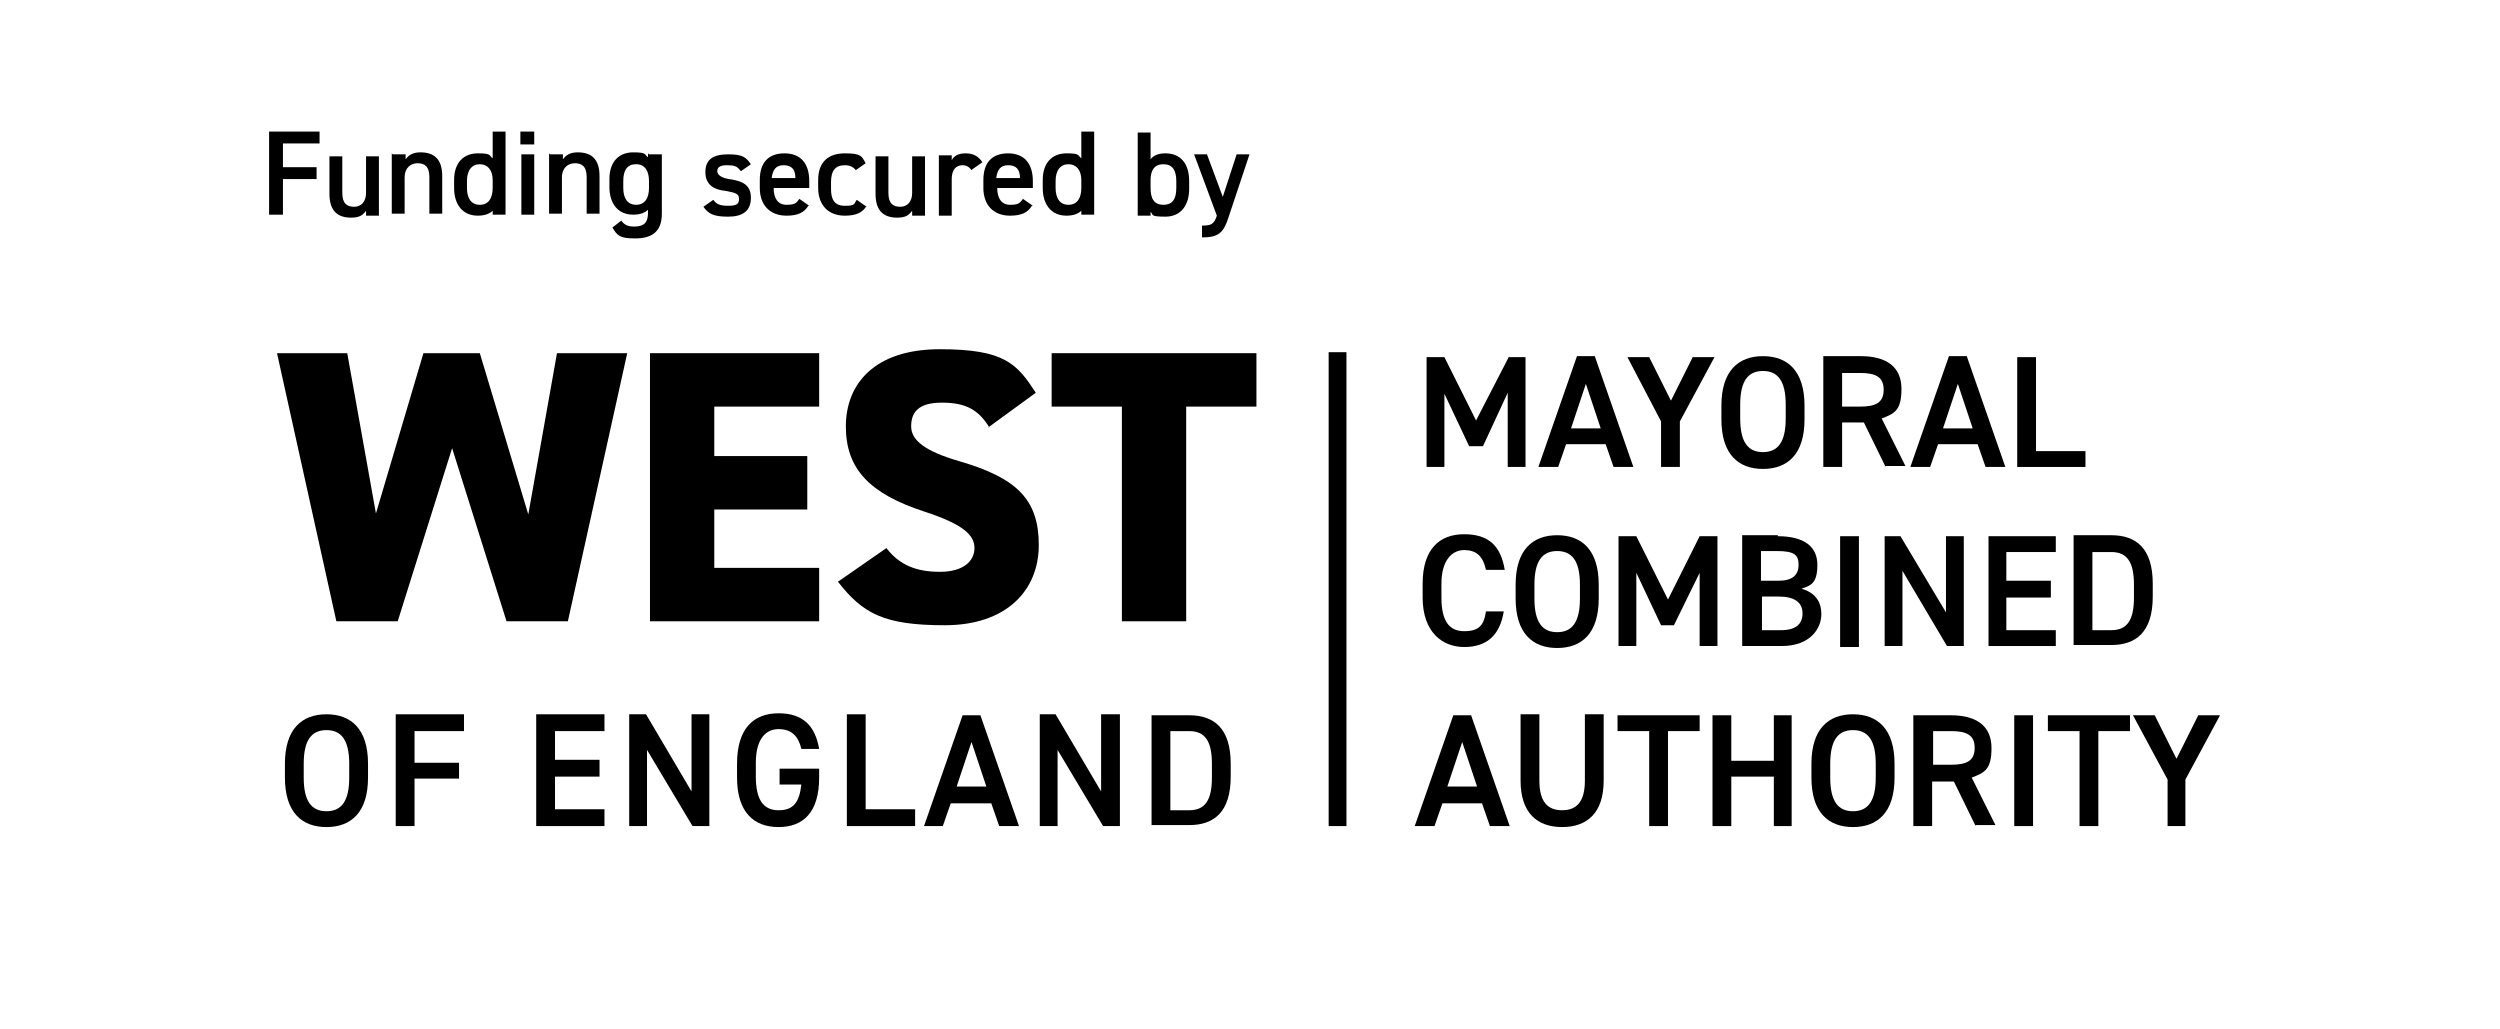 <?xml version="1.0" encoding="UTF-8"?> <svg xmlns="http://www.w3.org/2000/svg" id="Layer_1" version="1.1" viewBox="0 0 252.7 104"><path d="M30.7,78.6c0,2.4.8,3.4,2.3,3.4s2.3-1,2.3-3.4v-1.4c0-2.4-.8-3.4-2.3-3.4s-2.3,1-2.3,3.4v1.4ZM33,83.6c-2.5,0-4.2-1.5-4.2-5v-1.4c0-3.5,1.7-5,4.2-5s4.2,1.5,4.2,5v1.4c0,3.5-1.7,5-4.2,5"></path><polygon points="46.9 72.2 46.9 73.9 41.9 73.9 41.9 77.1 46.4 77.1 46.4 78.7 41.9 78.7 41.9 83.5 40 83.5 40 72.2 46.9 72.2"></polygon><polygon points="61.1 72.2 61.1 73.9 56.1 73.9 56.1 76.8 60.6 76.8 60.6 78.5 56.1 78.5 56.1 81.8 61.1 81.8 61.1 83.5 54.2 83.5 54.2 72.2 61.1 72.2"></polygon><polygon points="71.7 72.2 71.7 83.5 70 83.5 65.4 75.8 65.4 83.5 63.6 83.5 63.6 72.2 65.3 72.2 69.9 80 69.9 72.2 71.7 72.2"></polygon><path d="M82.8,77.7v.9c0,3.5-1.6,5-4.1,5s-4.2-1.5-4.2-5v-1.4c0-3.6,1.7-5.1,4.2-5.1s3.7,1.3,4.1,3.6h-1.8c-.3-1.3-1-2-2.3-2s-2.3,1-2.3,3.4v1.4c0,2.4.8,3.4,2.3,3.4s2.1-.8,2.3-2.6h-2.2v-1.6h4.1,0Z"></path><polygon points="87.5 81.8 92.5 81.8 92.5 83.5 85.6 83.5 85.6 72.2 87.5 72.2 87.5 81.8"></polygon><path d="M96.7,79.5h3l-1.5-4.5-1.5,4.5ZM93.4,83.5l3.9-11.2h1.8l3.9,11.2h-2l-.8-2.3h-4.1l-.8,2.3h-2,0Z"></path><polygon points="113.2 72.2 113.2 83.5 111.5 83.5 106.9 75.8 106.9 83.5 105.1 83.5 105.1 72.2 106.7 72.2 111.3 80 111.3 72.2 113.2 72.2"></polygon><path d="M122.5,78.5v-1.3c0-2.3-.7-3.3-2.3-3.3h-1.9v8h1.9c1.6,0,2.3-1,2.3-3.3M116.4,83.5v-11.2h3.8c2.5,0,4.2,1.3,4.2,4.9v1.3c0,3.6-1.7,4.9-4.2,4.9h-3.8Z"></path><polygon points="149.2 42.5 152.5 36.1 154.2 36.1 154.2 47.2 152.4 47.2 152.4 39.7 149.9 45.1 148.5 45.1 146 39.8 146 47.2 144.2 47.2 144.2 36.1 146 36.1 149.2 42.5"></polygon><path d="M158.8,43.3h3l-1.5-4.5-1.5,4.5ZM155.5,47.2l3.9-11.2h1.8l3.9,11.2h-2l-.8-2.3h-4l-.8,2.3h-2,0Z"></path><polygon points="166.7 36.1 168.9 40.5 171.1 36.1 173.3 36.1 169.8 42.6 169.8 47.2 167.9 47.2 167.9 42.6 164.5 36.1 166.7 36.1"></polygon><g><path d="M175.9,42.3c0,2.4.8,3.4,2.3,3.4s2.3-1,2.3-3.4v-1.4c0-2.4-.8-3.4-2.3-3.4s-2.3,1-2.3,3.4v1.4ZM178.2,47.4c-2.5,0-4.2-1.5-4.2-5v-1.4c0-3.5,1.7-5,4.2-5s4.2,1.5,4.2,5v1.4c0,3.5-1.7,5-4.2,5"></path><path d="M188,41.1c1.6,0,2.4-.4,2.4-1.7s-.8-1.7-2.4-1.7h-1.8v3.4s1.8,0,1.8,0ZM190.6,47.2l-2.2-4.5h-2.2v4.5h-1.9v-11.2h3.8c2.6,0,4.1,1.1,4.1,3.3s-.7,2.5-2,3l2.4,4.8h-2.1,0Z"></path></g><path d="M196.4,43.3h3l-1.5-4.5-1.5,4.5ZM193.1,47.2l3.9-11.2h1.8l3.9,11.2h-2l-.8-2.3h-4l-.8,2.3h-2,0Z"></path><polygon points="205.8 45.6 210.8 45.6 210.8 47.2 203.9 47.2 203.9 36.1 205.8 36.1 205.8 45.6"></polygon><g><path d="M150.2,57.6c-.3-1.4-1-2-2.2-2s-2.3,1-2.3,3.4v1.4c0,2.4.8,3.4,2.3,3.4s2-.6,2.2-2h1.8c-.4,2.5-1.8,3.6-4,3.6s-4.2-1.5-4.2-5v-1.4c0-3.5,1.7-5,4.2-5s3.7,1.2,4.1,3.6h-1.9Z"></path><path d="M155.1,60.5c0,2.4.8,3.4,2.3,3.4s2.3-1,2.3-3.4v-1.4c0-2.4-.8-3.4-2.3-3.4s-2.3,1-2.3,3.4v1.4ZM157.4,65.5c-2.5,0-4.2-1.5-4.2-5v-1.4c0-3.5,1.7-5,4.2-5s4.2,1.5,4.2,5v1.4c0,3.5-1.7,5-4.2,5"></path></g><polygon points="168.6 60.6 171.8 54.2 173.6 54.2 173.6 65.3 171.8 65.3 171.8 57.9 169.2 63.2 167.9 63.2 165.4 57.9 165.4 65.3 163.6 65.3 163.6 54.2 165.4 54.2 168.6 60.6"></polygon><path d="M178,63.7h2c1.5,0,2.2-.6,2.2-1.7s-.8-1.7-2.4-1.7h-1.7v3.4h-.1ZM178,58.7h1.8c1.4,0,2-.6,2-1.6s-.4-1.4-2.2-1.4h-1.6v2.9h0ZM179.7,54.2c2.6,0,4,1,4,2.9s-.7,2.1-1.6,2.4c1.3.4,2,1.2,2,2.6s-1.1,3.2-4,3.2h-4v-11.2h3.6Z"></path><rect x="186" y="54.2" width="1.9" height="11.2"></rect><polygon points="198.5 54.2 198.5 65.3 196.8 65.3 192.3 57.7 192.3 65.3 190.5 65.3 190.5 54.2 192.1 54.2 196.7 61.9 196.7 54.2 198.5 54.2"></polygon><polygon points="207.8 54.2 207.8 55.8 202.8 55.8 202.8 58.7 207.3 58.7 207.3 60.4 202.8 60.4 202.8 63.7 207.8 63.7 207.8 65.3 201 65.3 201 54.2 207.8 54.2"></polygon><path d="M215.7,60.4v-1.3c0-2.3-.7-3.3-2.3-3.3h-1.9v7.9h1.9c1.6,0,2.3-1,2.3-3.3M209.6,65.3v-11.2h3.8c2.5,0,4.2,1.3,4.2,4.9v1.3c0,3.6-1.7,4.9-4.2,4.9h-3.8Z"></path><path d="M146.3,79.5h3l-1.5-4.5-1.5,4.5ZM143,83.5l3.9-11.2h1.8l3.9,11.2h-2l-.8-2.3h-4l-.8,2.3h-2,0Z"></path><path d="M162.1,72.3v6.6c0,3.3-1.7,4.7-4.2,4.7s-4.2-1.4-4.2-4.7v-6.7h1.9v6.7c0,2.1.8,3,2.3,3s2.3-.9,2.3-3v-6.7h1.9Z"></path><polygon points="171.8 72.3 171.8 73.9 168.6 73.9 168.6 83.5 166.7 83.5 166.7 73.9 163.5 73.9 163.5 72.3 171.8 72.3"></polygon><polygon points="175 76.9 179.3 76.9 179.3 72.3 181.1 72.3 181.1 83.5 179.3 83.5 179.3 78.5 175 78.5 175 83.5 173.1 83.5 173.1 72.3 175 72.3 175 76.9"></polygon><g><path d="M185,78.6c0,2.4.8,3.4,2.3,3.4s2.3-1,2.3-3.4v-1.4c0-2.4-.8-3.4-2.3-3.4s-2.3,1-2.3,3.4v1.4ZM187.3,83.6c-2.5,0-4.2-1.5-4.2-5v-1.4c0-3.5,1.7-5,4.2-5s4.2,1.5,4.2,5v1.4c0,3.5-1.7,5-4.2,5"></path><path d="M197.2,77.3c1.6,0,2.4-.4,2.4-1.7s-.8-1.7-2.4-1.7h-1.8v3.4s1.8,0,1.8,0ZM199.7,83.5l-2.2-4.5h-2.2v4.5h-1.9v-11.2h3.8c2.6,0,4.1,1.1,4.1,3.3s-.7,2.5-2,3l2.4,4.8h-2.1,0Z"></path></g><rect x="203.6" y="72.3" width="1.9" height="11.2"></rect><polygon points="215.3 72.3 215.3 73.9 212.1 73.9 212.1 83.5 210.2 83.5 210.2 73.9 207 73.9 207 72.3 215.3 72.3"></polygon><polygon points="217.8 72.3 220 76.7 222.2 72.3 224.4 72.3 220.9 78.8 220.9 83.5 219.1 83.5 219.1 78.8 215.6 72.3 217.8 72.3"></polygon><polygon points="40.2 62.8 34 62.8 28 35.7 35.1 35.7 38 51.9 42.8 35.7 48.5 35.7 53.4 52 56.3 35.7 63.4 35.7 57.4 62.8 51.2 62.8 45.7 45.3 40.2 62.8"></polygon><polygon points="82.8 35.7 82.8 41.1 72.2 41.1 72.2 46.1 81.6 46.1 81.6 51.5 72.2 51.5 72.2 57.4 82.8 57.4 82.8 62.8 65.7 62.8 65.7 35.7 82.8 35.7"></polygon><path d="M100,43.2c-1.1-1.8-2.4-2.5-4.8-2.5s-3.1,1-3.1,2.4,1.4,2.5,4.8,3.5c5.9,1.7,8.1,3.9,8.1,8.5s-3.3,8.1-9.5,8.1-8.3-1.2-10.8-4.4l4.9-3.4c1.3,1.7,3,2.4,5.4,2.4s3.5-1.1,3.5-2.4-1.1-2.4-5.1-3.7c-5.5-1.8-7.9-4.3-7.9-8.6s2.9-7.8,9.5-7.8,7.8,1.5,9.7,4.4l-4.8,3.5h.1Z"></path><polygon points="127 35.7 127 41.1 119.9 41.1 119.9 62.8 113.4 62.8 113.4 41.1 106.3 41.1 106.3 35.7 127 35.7"></polygon><rect x="134.3" y="35.6" width="1.8" height="47.9"></rect><g><path d="M32.3,13.3v1.2h-3.7v2.4h3.4v1.2h-3.4v3.6h-1.4v-8.4h5.2Z"></path><path d="M38.3,21.8h-1.3v-.5c-.3.4-.6.7-1.5.7-1.3,0-2.2-.6-2.2-2.4v-3.8h1.3v3.7c0,1.1.5,1.4,1.2,1.4s1.2-.5,1.2-1.4v-3.7h1.3v6.1Z"></path><path d="M39.7,15.6h1.3v.5c.3-.4.7-.7,1.5-.7,1.3,0,2.2.6,2.2,2.4v3.8h-1.3v-3.7c0-1.1-.5-1.4-1.2-1.4s-1.3.5-1.3,1.4v3.7h-1.3v-6.1Z"></path><path d="M49.8,13.3h1.3v8.4h-1.3v-.4c-.3.3-.8.5-1.5.5-1.6,0-2.4-1.2-2.4-2.8v-.8c0-1.8,1-2.7,2.4-2.7s1.1.2,1.5.5v-2.7ZM49.8,19v-.8c0-1-.5-1.6-1.3-1.6s-1.3.6-1.3,1.7v.7c0,1,.4,1.7,1.3,1.7s1.3-.7,1.3-1.7Z"></path><path d="M52.6,13.3h1.4v1.3h-1.4v-1.3ZM52.7,15.6h1.3v6.1h-1.3v-6.1Z"></path><path d="M55.6,15.6h1.3v.5c.3-.4.7-.7,1.5-.7,1.3,0,2.2.6,2.2,2.4v3.8h-1.3v-3.7c0-1.1-.5-1.4-1.2-1.4s-1.3.5-1.3,1.4v3.7h-1.3v-6.1Z"></path><path d="M65.6,15.6h1.3v6c0,1.9-1.1,2.5-2.7,2.5s-1.8-.3-2.3-1.1l.9-.7c.3.4.6.6,1.3.6,1,0,1.4-.4,1.4-1.4v-.3c-.3.3-.8.5-1.5.5-1.6,0-2.4-1.2-2.4-2.8v-.8c0-1.8,1-2.7,2.4-2.7s1.1.2,1.5.5v-.4ZM65.6,19v-.7c0-1-.4-1.7-1.3-1.7s-1.3.6-1.3,1.7v.7c0,1,.4,1.7,1.3,1.7s1.3-.7,1.3-1.7Z"></path><path d="M74.8,17.2c-.3-.4-.6-.5-1.3-.5s-1,.2-1,.6.5.7,1.2.8c1.4.2,2.2.6,2.2,1.9s-.8,1.9-2.3,1.9-2-.3-2.5-1l1-.7c.3.4.6.6,1.5.6s1.1-.2,1.1-.7-.3-.6-1.3-.8c-1.2-.1-2.1-.6-2.1-1.9s.8-1.8,2.3-1.8,1.8.3,2.3,1l-1,.7Z"></path><path d="M81.7,20.8c-.4.7-1.1,1-2.2,1-1.7,0-2.7-1.1-2.7-2.8v-.8c0-1.8.9-2.7,2.5-2.7s2.5,1,2.5,2.8v.7h-3.6c0,1,.4,1.7,1.3,1.7s1-.2,1.3-.6l1,.7ZM78.1,18h2.3c0-.9-.4-1.3-1.2-1.3s-1.1.5-1.2,1.3Z"></path><path d="M87.6,20.8c-.4.7-1.1,1-2.2,1-1.7,0-2.7-1.1-2.7-2.8v-.8c0-1.8,1-2.7,2.7-2.7s1.7.3,2.1,1l-1,.7c-.2-.3-.6-.5-1.1-.5-1,0-1.4.6-1.4,1.7v.7c0,1,.3,1.7,1.4,1.7s.9-.2,1.2-.6l1,.7Z"></path><path d="M93.5,21.8h-1.3v-.5c-.3.4-.6.7-1.5.7-1.3,0-2.2-.6-2.2-2.4v-3.8h1.3v3.7c0,1.1.5,1.4,1.2,1.4s1.2-.5,1.2-1.4v-3.7h1.3v6.1Z"></path><path d="M98.2,17.2c-.2-.3-.5-.5-.9-.5-.7,0-1.1.5-1.1,1.4v3.7h-1.3v-6.1h1.3v.5c.2-.4.6-.7,1.4-.7s1.3.3,1.7.9l-1,.7Z"></path><path d="M104.3,20.8c-.4.7-1.1,1-2.2,1-1.7,0-2.7-1.1-2.7-2.8v-.8c0-1.8.9-2.7,2.5-2.7s2.5,1,2.5,2.8v.7h-3.6c0,1,.4,1.7,1.3,1.7s1-.2,1.3-.6l1,.7ZM100.8,18h2.3c0-.9-.4-1.3-1.2-1.3s-1.1.5-1.2,1.3Z"></path><path d="M109.3,13.3h1.3v8.4h-1.3v-.4c-.3.3-.8.5-1.5.5-1.6,0-2.4-1.2-2.4-2.8v-.8c0-1.8,1-2.7,2.4-2.7s1.1.2,1.5.5v-2.7ZM109.3,19v-.8c0-1-.5-1.6-1.3-1.6s-1.3.6-1.3,1.7v.7c0,1,.4,1.7,1.3,1.7s1.3-.7,1.3-1.7Z"></path><path d="M116.3,16.1c.3-.4.8-.6,1.5-.6,1.5,0,2.4,1,2.4,2.8v.8c0,1.6-.8,2.8-2.4,2.8s-1.2-.2-1.5-.5v.4h-1.3v-8.4h1.3v2.8ZM118.9,19v-.7c0-1.1-.4-1.7-1.3-1.7s-1.3.6-1.3,1.6v.8c0,1,.3,1.7,1.3,1.7s1.3-.7,1.3-1.7Z"></path><path d="M122,15.6l1.6,4.3,1.4-4.3h1.3l-2.1,6.3c-.5,1.6-1,2.1-2.7,2.1v-1.2c.9,0,1.2-.1,1.5-1l-2.3-6.2h1.4Z"></path></g></svg> 